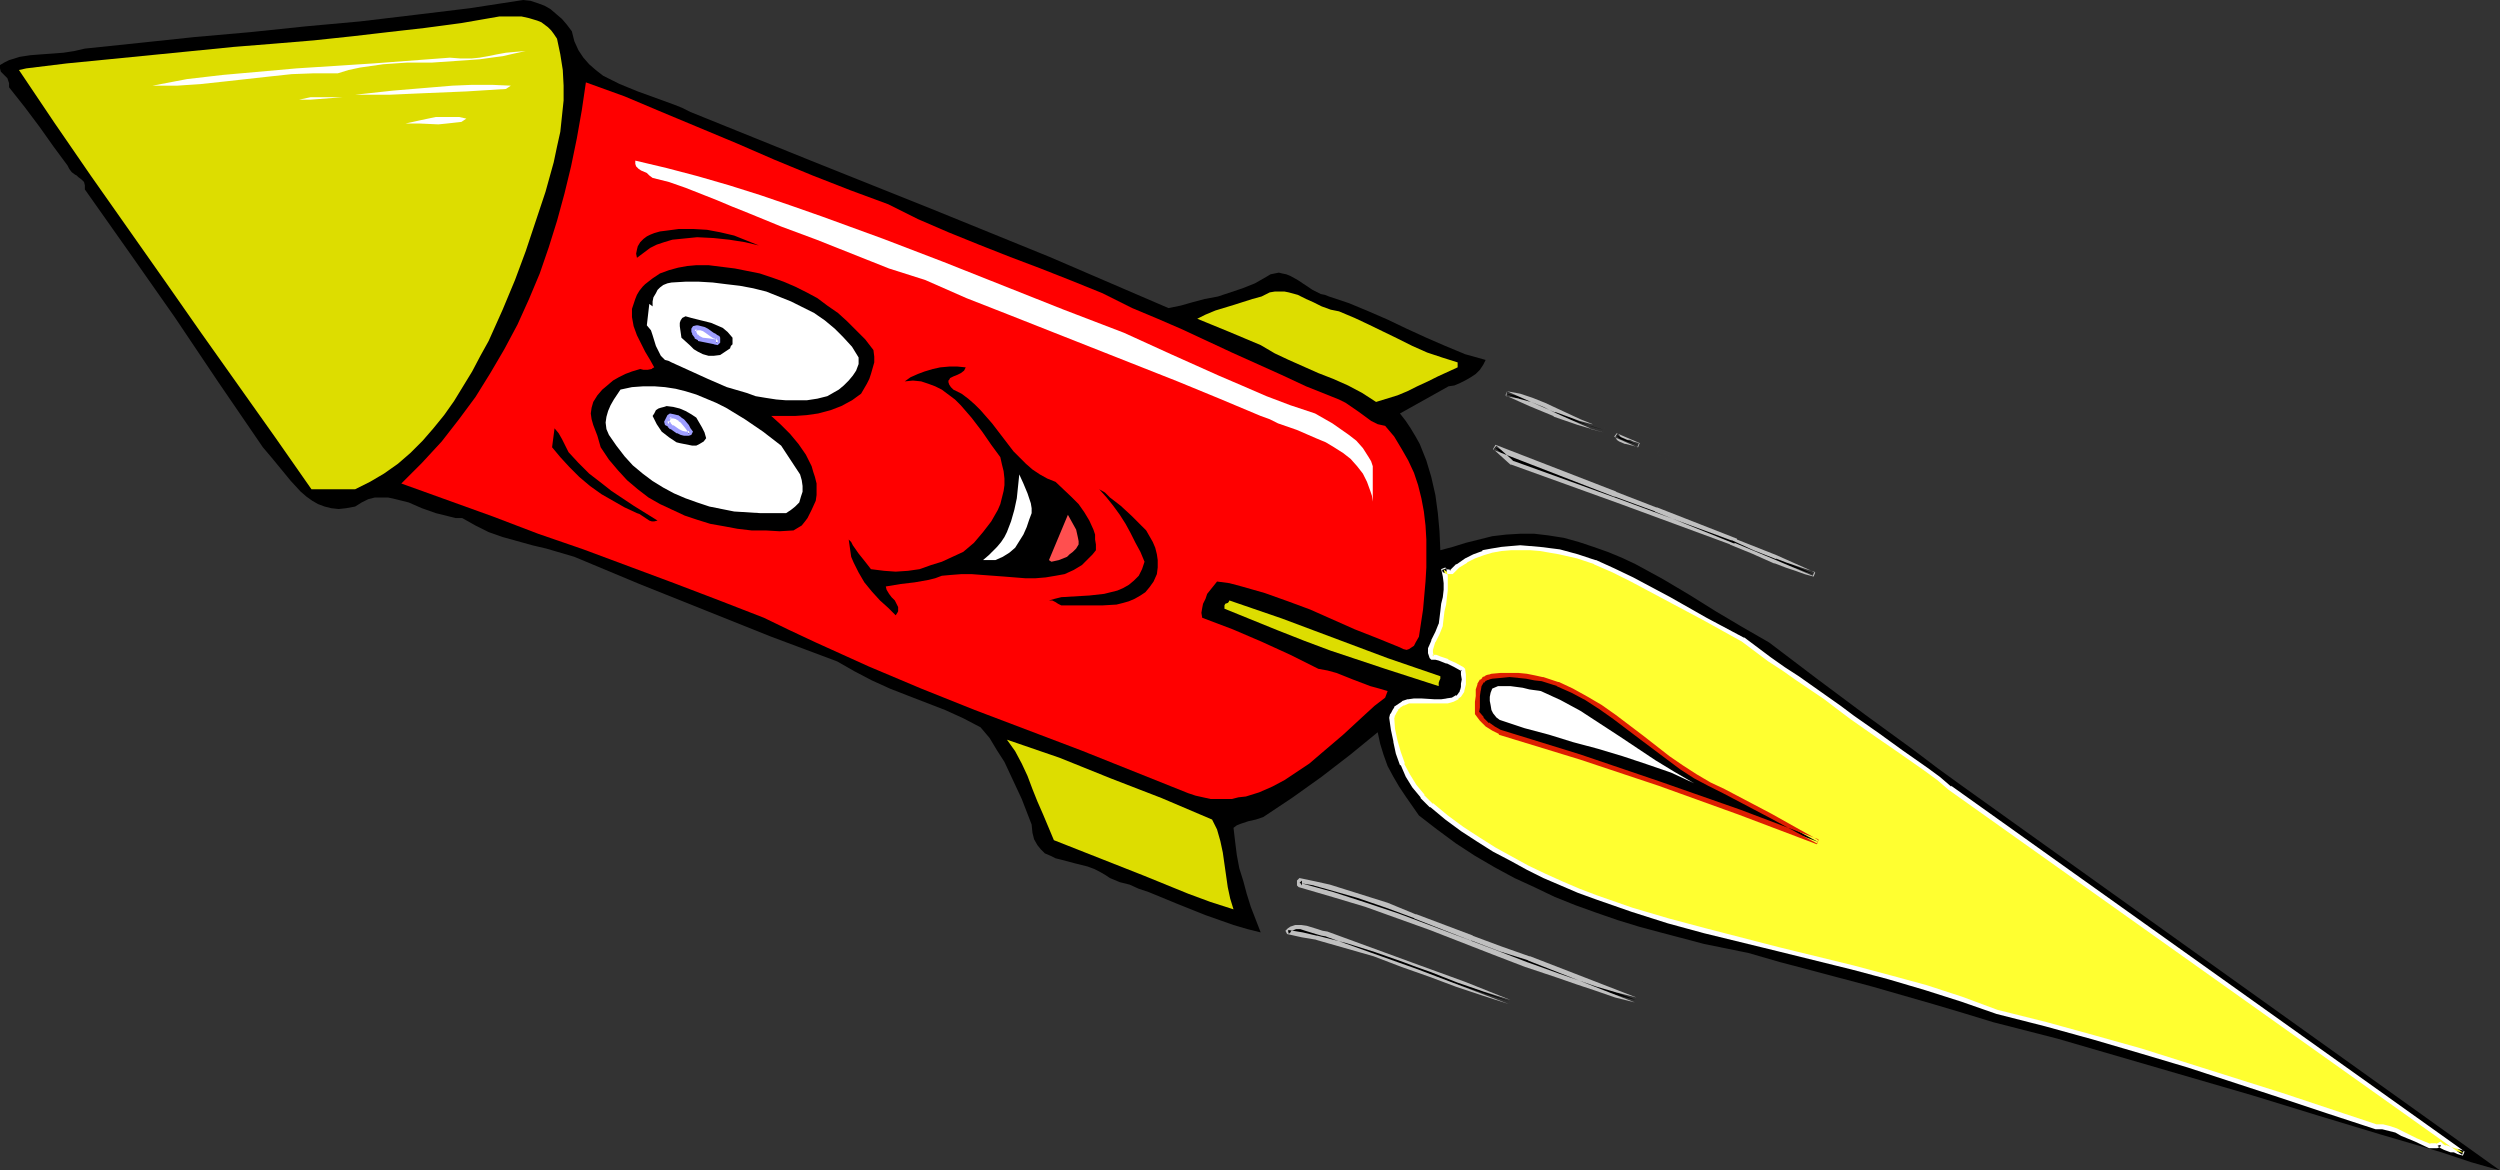 <?xml version="1.0" encoding="UTF-8" standalone="no"?>
<svg
   version="1.0"
   width="129.724mm"
   height="60.734mm"
   id="svg43"
   sodipodi:docname="Rocket 4.wmf"
   xmlns:inkscape="http://www.inkscape.org/namespaces/inkscape"
   xmlns:sodipodi="http://sodipodi.sourceforge.net/DTD/sodipodi-0.dtd"
   xmlns="http://www.w3.org/2000/svg"
   xmlns:svg="http://www.w3.org/2000/svg">
  <rect width="100%" height="100%" fill="#333333" stroke="none"/>
  <sodipodi:namedview
     id="namedview43"
     pagecolor="#ffffff"
     bordercolor="#000000"
     borderopacity="0.25"
     inkscape:showpageshadow="2"
     inkscape:pageopacity="0.0"
     inkscape:pagecheckerboard="0"
     inkscape:deskcolor="#d1d1d1"
     inkscape:document-units="mm" />
  <defs
     id="defs1">
    <pattern
       id="WMFhbasepattern"
       patternUnits="userSpaceOnUse"
       width="6"
       height="6"
       x="0"
       y="0" />
  </defs>
  <path
     style="fill:#000000;fill-opacity:1;fill-rule:evenodd;stroke:none"
     d="m 112.15,6.138 0.485,1.938 0.808,1.777 0.97,1.454 1.131,1.292 1.293,1.131 1.454,1.131 1.616,0.808 1.616,0.808 3.555,1.454 3.555,1.292 3.555,1.292 1.616,0.646 1.616,0.808 23.594,9.531 23.432,9.369 23.432,9.531 11.635,5.008 11.635,5.008 2.424,-0.485 2.262,-0.646 2.424,-0.646 2.586,-0.485 2.424,-0.808 2.424,-0.808 2.424,-0.969 2.262,-1.292 0.808,-0.485 0.808,-0.162 0.808,-0.162 0.646,0.162 0.808,0.162 0.808,0.323 1.454,0.808 1.454,0.969 1.454,0.969 1.616,0.808 0.808,0.162 0.808,0.323 3.878,1.292 3.878,1.615 3.717,1.615 3.717,1.777 3.878,1.777 3.717,1.615 3.878,1.615 4.04,1.131 -0.485,0.969 -0.646,0.969 -0.808,0.808 -0.97,0.646 -1.131,0.646 -0.97,0.485 -1.131,0.485 -1.131,0.162 -9.534,5.331 1.131,1.454 0.97,1.454 0.97,1.615 0.808,1.454 0.646,1.615 0.646,1.615 0.97,3.231 0.808,3.554 0.485,3.554 0.323,3.554 0.162,3.715 2.424,-0.646 2.586,-0.808 5.171,-1.292 2.747,-0.323 2.747,-0.162 h 2.747 l 2.747,0.323 3.07,0.485 2.909,0.808 2.909,0.969 2.747,0.969 2.747,1.131 2.747,1.292 5.333,2.908 5.171,3.069 5.171,3.231 5.171,3.069 5.333,3.069 9.373,7.108 9.534,7.108 9.534,6.946 4.686,3.554 4.686,3.392 105.525,75.438 -5.656,-1.615 -5.818,-1.938 -12.12,-3.554 -12.282,-3.715 -12.605,-3.877 -12.766,-3.715 -12.766,-3.715 -12.766,-3.715 -6.302,-1.615 -6.302,-1.615 -5.818,-1.777 -5.979,-1.777 -11.797,-3.392 -12.12,-3.231 -6.141,-1.615 -6.141,-1.777 -8.726,-1.777 -8.565,-2.262 -4.202,-1.131 -4.202,-1.292 -4.202,-1.454 -4.04,-1.454 -4.04,-1.615 -4.04,-1.938 -3.878,-1.777 -3.878,-2.1 -3.878,-2.262 -3.717,-2.423 -3.717,-2.746 -3.555,-2.746 -2.586,-3.715 -1.293,-1.938 -1.131,-1.938 -1.131,-2.1 -0.808,-2.262 -0.646,-2.1 -0.485,-2.262 -5.333,4.362 -5.656,4.362 -5.656,4.038 -5.818,3.877 -1.454,0.485 -1.454,0.323 -1.454,0.485 -0.808,0.323 -0.646,0.485 0.323,2.746 0.323,2.585 0.485,2.585 0.808,2.585 0.646,2.423 0.808,2.585 1.939,5.008 -2.586,-0.646 -2.747,-0.808 -2.747,-0.969 -2.747,-0.969 -5.656,-2.262 -5.494,-2.262 -1.939,-0.646 -1.778,-0.808 -1.939,-0.485 -1.939,-0.808 -0.97,-0.646 -1.131,-0.646 -0.97,-0.485 -1.293,-0.485 -2.586,-0.646 -2.424,-0.646 -1.293,-0.323 -0.97,-0.485 -1.131,-0.485 -0.808,-0.808 -0.646,-0.808 -0.646,-1.131 -0.323,-1.292 -0.162,-1.615 -1.939,-5.008 -2.262,-4.846 -1.131,-2.423 -1.454,-2.262 -1.454,-2.423 -1.778,-2.1 -3.394,-1.777 -3.555,-1.615 -7.11,-2.746 -3.717,-1.454 -3.555,-1.615 -3.394,-1.777 -3.394,-1.938 -12.928,-4.846 -6.464,-2.585 -6.464,-2.585 -12.928,-5.169 -12.766,-5.331 -2.747,-0.808 -2.747,-0.808 -2.747,-0.646 -2.909,-0.808 -2.909,-0.808 -2.747,-0.969 -2.586,-1.292 -2.586,-1.454 h -1.293 l -1.293,-0.323 -2.586,-0.646 -2.747,-0.969 -2.586,-1.131 -2.586,-0.646 -1.454,-0.323 h -1.293 -1.293 l -1.293,0.323 -1.293,0.646 -1.293,0.808 -1.778,0.323 -1.454,0.162 L 64.963,99.669 63.67,99.345 62.378,98.861 61.246,98.215 60.115,97.407 58.984,96.438 57.045,94.338 53.328,89.815 51.55,87.715 42.824,74.953 34.259,62.192 25.533,49.753 16.645,37.154 v -0.485 -0.323 l -0.162,-0.646 -0.485,-0.485 -0.646,-0.485 -0.323,-0.323 -0.323,-0.162 -0.646,-0.485 -0.485,-0.646 L 13.251,32.469 10.504,28.754 7.757,24.877 4.848,21 1.778,17.123 V 16.315 L 1.616,15.831 1.454,15.346 0.97,14.861 0.162,14.054 0,13.408 V 12.761 L 0.808,12.277 1.778,11.792 3.878,11.146 5.979,10.823 8.08,10.661 10.342,10.5 12.443,10.338 14.544,10.015 16.645,9.531 27.472,8.4 38.138,7.269 49.126,6.3 59.954,5.169 70.619,4.2 81.446,2.908 92.112,1.615 102.616,0 l 1.454,0.162 1.454,0.485 1.293,0.485 1.131,0.646 1.131,0.969 1.131,0.969 0.97,1.131 z"
     id="path1" />
  <path
     style="fill:#dddd00;fill-opacity:1;fill-rule:evenodd;stroke:none"
     d="m 109.241,7.592 0.646,3.069 0.485,3.069 0.162,3.069 v 2.908 l -0.323,3.069 -0.323,3.069 -0.646,2.908 -0.646,3.069 -0.808,2.908 -0.808,2.908 -1.939,5.815 -1.939,5.815 -2.101,5.654 -2.424,5.815 -2.747,6.138 -1.616,2.908 -1.616,3.069 -1.778,2.908 -1.778,2.908 -1.939,2.746 -2.101,2.585 -2.101,2.423 -2.424,2.423 -2.424,2.1 -2.747,1.938 -2.747,1.615 -2.909,1.454 h -8.565 L 53.974,85.776 39.43,65.261 32.32,55.084 17.776,34.407 10.666,24.069 3.717,13.731 5.171,13.408 13.09,12.438 21.331,11.631 37.653,10.015 45.733,9.208 53.813,8.561 61.57,7.915 69.165,7.108 76.114,6.3 83.224,5.492 90.496,4.523 94.213,3.877 97.929,3.231 h 2.747 1.616 l 1.454,0.323 1.616,0.485 0.808,0.323 0.646,0.485 0.646,0.485 0.646,0.646 0.485,0.646 z"
     id="path2" />
  <path
     style="fill:#ffffff;fill-opacity:1;fill-rule:evenodd;stroke:none"
     d="m 103.101,10.015 -2.262,0.485 -2.101,0.485 -4.686,0.646 -4.686,0.323 -4.686,0.323 H 79.83 l -4.686,0.323 -4.525,0.646 -2.262,0.485 -2.101,0.646 H 63.994 61.57 l -4.363,0.162 -4.525,0.485 -8.726,0.969 -4.525,0.485 -4.686,0.323 h -4.848 l 6.787,-1.292 6.949,-0.808 7.272,-0.646 7.272,-0.646 15.029,-0.969 15.029,-1.131 2.101,0.162 h 2.101 l 1.616,-0.162 1.778,-0.323 1.616,-0.323 1.778,-0.323 1.778,-0.162 z"
     id="path3" />
  <path
     style="fill:#ffffff;fill-opacity:1;fill-rule:evenodd;stroke:none"
     d="m 99.222,17.446 -7.757,0.485 -7.757,0.323 -3.717,0.162 -3.555,0.162 h -3.394 -3.394 l 7.434,-0.808 7.757,-0.646 3.878,-0.323 3.878,-0.162 h 3.878 l 3.717,0.162 z"
     id="path4" />
  <path
     style="fill:#ff0000;fill-opacity:1;fill-rule:evenodd;stroke:none"
     d="m 174.205,40.061 2.909,1.454 2.909,1.454 5.979,2.585 5.979,2.423 6.141,2.423 5.979,2.262 6.141,2.423 5.979,2.423 2.909,1.454 2.909,1.454 5.01,2.1 4.848,2.1 9.696,4.523 9.696,4.362 4.848,2.262 4.848,1.938 1.616,0.646 1.293,0.646 2.586,1.777 2.424,1.777 1.293,0.646 1.454,0.323 1.778,2.1 1.454,2.423 1.293,2.262 1.131,2.423 0.808,2.423 0.646,2.585 0.485,2.585 0.323,2.746 0.162,2.746 v 2.746 2.746 l -0.162,2.746 -0.485,5.492 -0.808,5.331 -0.646,1.131 -0.323,0.646 -0.485,0.323 -0.485,0.323 -0.485,0.162 -0.646,-0.162 -0.646,-0.323 -4.363,-1.777 -4.525,-1.777 -4.363,-1.938 -4.363,-1.938 -4.363,-1.615 -4.525,-1.615 -4.525,-1.292 -2.424,-0.646 -2.424,-0.323 -1.293,1.615 -0.646,0.808 -0.323,0.969 -0.485,0.969 -0.162,0.808 -0.162,0.969 0.162,0.969 5.979,2.262 5.656,2.423 5.656,2.585 5.494,2.746 1.778,0.323 1.778,0.485 3.232,1.292 3.394,1.292 1.778,0.485 1.616,0.485 -0.485,1.292 -2.101,1.615 -1.939,1.777 -4.202,3.877 -4.363,3.715 -2.262,1.938 -2.424,1.615 -2.424,1.615 -2.424,1.292 -2.586,1.131 -2.586,0.808 -1.454,0.162 -1.293,0.323 h -1.293 -1.454 -1.454 l -1.454,-0.323 -1.454,-0.323 -1.454,-0.485 -10.504,-4.2 -10.504,-4.2 -20.846,-7.915 -10.504,-4.2 -10.342,-4.362 -10.342,-4.685 -5.171,-2.423 -5.01,-2.423 -8.726,-3.392 -8.888,-3.392 -17.776,-6.623 -8.888,-3.069 -8.888,-3.392 -17.938,-6.461 4.04,-4.038 3.878,-4.2 3.394,-4.362 3.232,-4.362 2.909,-4.685 2.747,-4.685 2.586,-4.846 2.262,-5.008 2.101,-5.008 1.778,-5.169 1.616,-5.169 1.454,-5.331 1.293,-5.331 1.131,-5.492 0.97,-5.492 0.808,-5.492 7.595,2.746 7.272,3.069 14.706,6.138 7.434,3.231 7.434,3.069 7.434,2.908 z"
     id="path5" />
  <path
     style="fill:#ffffff;fill-opacity:1;fill-rule:evenodd;stroke:none"
     d="m 67.226,19.061 -2.101,0.162 -4.202,0.323 h -1.131 -1.131 l 2.262,-0.485 h 2.262 2.101 z"
     id="path6" />
  <path
     style="fill:#ffffff;fill-opacity:1;fill-rule:evenodd;stroke:none"
     d="m 91.465,23.261 -0.485,0.323 -0.485,0.323 -1.454,0.162 L 87.587,24.231 85.971,24.392 82.416,24.231 H 80.962 79.507 l 2.909,-0.646 3.07,-0.646 h 1.454 1.616 1.454 z"
     id="path7" />
  <path
     style="fill:#ffffff;fill-opacity:1;fill-rule:evenodd;stroke:none"
     d="m 220.422,65.261 9.211,4.2 9.373,4.2 4.525,1.938 4.848,2.1 4.686,1.777 4.848,1.615 3.394,1.938 1.616,1.131 1.616,1.131 1.454,1.131 1.293,1.454 1.131,1.777 0.485,0.808 0.323,0.969 v 9.208 -1.131 -1.131 l -0.162,-1.131 -0.323,-0.969 -0.646,-1.777 -0.808,-1.615 -1.131,-1.454 -1.293,-1.454 -1.454,-1.131 -1.778,-1.131 -1.616,-0.969 -1.939,-0.808 -3.717,-1.615 -3.717,-1.292 -1.616,-0.808 -1.778,-0.646 -8.08,-3.392 -8.242,-3.392 -33.128,-13.085 -8.242,-3.231 -8.08,-3.554 -3.555,-1.131 -3.555,-1.131 -14.221,-5.654 -6.949,-2.585 -6.302,-2.585 -3.232,-1.292 -3.07,-1.292 -6.141,-2.423 -3.232,-1.131 -3.232,-0.808 -0.646,-0.485 -0.485,-0.485 -1.131,-0.485 -0.485,-0.323 -0.485,-0.485 -0.162,-0.485 v -0.646 l 6.141,1.454 6.141,1.615 6.141,1.777 6.141,1.938 6.141,2.1 5.979,2.1 11.958,4.362 11.797,4.523 11.797,4.685 11.797,4.685 z"
     id="path8" />
  <path
     style="fill:#000000;fill-opacity:1;fill-rule:evenodd;stroke:none"
     d="m 148.833,48.138 -2.747,-0.646 -3.07,-0.485 -3.07,-0.323 -3.232,-0.162 -1.616,0.162 -1.616,0.162 -1.616,0.162 -1.616,0.485 -1.454,0.485 -1.293,0.646 -1.293,0.969 -1.293,0.969 -0.162,-0.808 0.162,-0.808 0.162,-0.646 0.485,-0.808 0.646,-0.646 0.646,-0.485 0.646,-0.323 0.808,-0.323 1.131,-0.323 1.293,-0.162 2.424,-0.323 h 2.747 l 2.747,0.162 2.586,0.485 2.747,0.646 2.424,0.969 z"
     id="path9" />
  <path
     style="fill:#000000;fill-opacity:1;fill-rule:evenodd;stroke:none"
     d="m 171.296,68.653 0.162,1.292 v 1.131 l -0.323,1.131 -0.323,1.131 -0.323,0.969 -0.485,0.969 -1.131,1.938 -1.778,1.292 -2.101,1.131 -2.101,0.808 -2.424,0.646 -2.262,0.323 -2.262,0.162 h -2.424 -2.262 l 1.778,1.615 1.939,1.938 1.616,1.938 1.454,2.1 1.131,2.262 0.323,1.131 0.323,0.969 0.323,1.292 v 1.131 1.131 l -0.162,1.131 -0.808,1.777 -0.808,1.615 -0.485,0.646 -0.646,0.808 -0.808,0.485 -0.808,0.485 -2.747,0.162 -2.747,-0.162 h -2.747 l -2.747,-0.323 -2.586,-0.485 -2.747,-0.485 -2.586,-0.808 -2.424,-0.808 -2.424,-1.131 -2.424,-1.131 -2.262,-1.292 -2.101,-1.615 -2.101,-1.777 -1.778,-1.938 -1.778,-2.1 -1.616,-2.423 -0.323,-1.131 -0.323,-1.131 -0.808,-2.1 -0.323,-1.131 -0.162,-1.131 0.162,-1.131 0.323,-1.131 0.808,-1.292 0.97,-1.131 0.97,-0.808 1.131,-0.969 1.131,-0.646 1.293,-0.646 1.293,-0.485 1.616,-0.485 0.646,0.162 h 0.808 l 0.808,-0.162 0.162,-0.162 0.323,-0.162 -0.808,-1.454 -0.97,-1.615 -0.808,-1.615 -0.808,-1.615 -0.646,-1.777 -0.323,-1.777 v -0.808 -0.808 l 0.323,-0.969 0.323,-0.969 0.323,-0.808 0.485,-0.808 0.646,-0.808 0.485,-0.485 1.454,-1.131 1.454,-0.969 1.778,-0.646 1.778,-0.485 1.778,-0.323 1.778,-0.162 h 2.424 l 2.586,0.323 2.586,0.323 2.424,0.485 2.424,0.485 2.424,0.808 2.262,0.808 2.262,0.969 2.262,1.131 2.101,1.131 1.939,1.454 2.101,1.454 1.778,1.615 1.778,1.777 1.778,1.777 z"
     id="path10" />
  <path
     style="fill:#ffffff;fill-opacity:1;fill-rule:evenodd;stroke:none"
     d="m 168.387,70.107 v 1.292 l -0.485,1.292 -0.646,0.969 -0.808,0.969 -0.97,0.969 -0.97,0.808 -2.262,1.292 -1.939,0.485 -2.101,0.323 h -2.101 -1.939 l -1.939,-0.162 -2.101,-0.323 -1.939,-0.323 -1.778,-0.646 -3.878,-1.131 -3.717,-1.615 -3.555,-1.615 -1.778,-0.808 -1.778,-0.808 -0.646,-0.323 -0.646,-0.162 -0.323,-0.323 -0.485,-0.485 -0.485,-0.969 -0.485,-0.969 -0.646,-2.1 -0.323,-0.969 -0.808,-0.969 0.485,-4.2 0.646,0.485 v -0.969 l 0.162,-0.808 0.485,-0.808 0.323,-0.646 0.485,-0.485 0.646,-0.485 0.808,-0.323 0.808,-0.162 2.747,-0.162 h 2.586 l 2.747,0.162 2.586,0.323 2.747,0.323 2.586,0.485 2.586,0.646 2.424,0.969 2.424,0.969 2.262,1.131 2.262,1.131 2.101,1.454 1.939,1.615 1.616,1.615 1.778,1.938 z"
     id="path11" />
  <path
     style="fill:#dddd00;fill-opacity:1;fill-rule:evenodd;stroke:none"
     d="m 262.6,61.061 3.07,1.292 2.747,1.292 5.656,2.746 2.909,1.454 2.909,1.292 2.909,0.969 3.07,0.969 v 0.969 l -3.878,1.777 -1.939,0.969 -2.101,0.969 -1.939,0.969 -1.939,0.808 -2.101,0.646 -2.101,0.646 -2.747,-1.777 -2.747,-1.454 -2.909,-1.292 -2.909,-1.131 -5.818,-2.585 -2.747,-1.292 -2.747,-1.615 -6.141,-2.585 -6.302,-2.585 1.616,-0.808 1.939,-0.808 3.717,-1.131 3.555,-1.131 1.778,-0.485 1.616,-0.808 0.97,-0.162 h 0.97 0.97 l 0.808,0.162 1.778,0.485 1.616,0.808 1.454,0.646 1.616,0.808 1.778,0.646 z"
     id="path12" />
  <path
     style="fill:#000000;fill-opacity:1;fill-rule:evenodd;stroke:none"
     d="m 143.662,66.23 v 0.808 0.485 l -0.323,0.323 -0.162,0.485 -0.97,0.646 -0.97,0.646 -1.293,0.162 h -0.97 l -1.131,-0.323 -0.97,-0.485 -0.808,-0.485 -0.808,-0.808 -1.616,-1.454 -0.162,-1.131 -0.162,-1.131 v -0.646 l 0.162,-0.485 0.323,-0.485 0.646,-0.323 1.131,0.323 1.293,0.323 2.586,0.646 1.131,0.485 1.131,0.485 0.97,0.808 z"
     id="path13" />
  <path
     style="fill:#ffffff;fill-opacity:1;fill-rule:evenodd;stroke:none"
     d="m 140.915,66.23 v 0.969 0 l -0.808,-0.162 -0.808,-0.162 -1.454,-0.162 -0.808,-0.323 -0.485,-0.323 -0.323,-0.646 -0.162,-0.485 v -0.485 l 0.646,-0.162 h 0.808 l 0.485,0.162 0.646,0.323 0.97,0.808 0.646,0.485 z"
     id="path14" />
  <path
     style="fill:#9e9eff;fill-opacity:1;fill-rule:evenodd;stroke:none"
     d="m 140.592,66.715 -0.162,-0.485 v 0.969 l 0.485,-0.323 -0.646,-0.323 v 0 l -0.97,-0.162 -1.454,-0.162 v 0 l -0.646,-0.323 0.162,0.162 -0.485,-0.485 v 0.162 l -0.323,-0.646 v 0.162 -0.323 -0.485 l -0.323,0.485 0.646,-0.162 h -0.162 0.646 v 0 l 0.485,0.162 v 0 l 0.485,0.323 v 0 l 1.131,0.808 0.485,0.323 h 0.162 l 0.485,0.323 0.485,-0.808 -0.646,-0.323 h 0.162 l -0.646,-0.323 -1.131,-0.808 v 0 l -0.646,-0.323 v 0 l -0.646,-0.162 v 0 l -0.646,-0.162 h -0.323 l -0.646,0.162 -0.323,0.485 v 0.646 l 0.162,0.323 v 0.162 l 0.485,0.646 v 0.162 l 0.646,0.323 v 0.162 l 0.808,0.162 v 0 l 1.616,0.323 0.808,0.162 h -0.162 l 0.808,0.162 0.485,-0.485 v -0.969 l -0.162,-0.323 z"
     id="path15" />
  <path
     style="fill:#000000;fill-opacity:1;fill-rule:evenodd;stroke:none"
     d="m 189.395,72.046 -0.162,0.323 -0.162,0.323 -0.646,0.485 -0.646,0.323 -0.808,0.323 -0.646,0.323 -0.162,0.323 -0.162,0.162 v 0.323 l 0.162,0.485 0.323,0.485 0.485,0.485 1.616,0.808 1.293,0.969 1.293,1.131 1.131,1.131 2.262,2.585 2.101,2.746 2.101,2.746 1.293,1.292 1.131,1.131 1.293,1.131 1.454,0.969 1.454,0.808 1.616,0.646 3.07,2.908 1.454,1.454 1.131,1.615 0.97,1.615 0.808,1.777 0.323,0.969 v 0.969 l 0.162,0.969 v 1.131 l -0.646,0.808 -0.808,0.808 -1.293,1.292 -1.616,0.969 -1.778,0.808 -1.778,0.323 -1.939,0.323 -1.939,0.162 h -2.101 l -4.04,-0.323 -4.363,-0.323 -2.101,-0.162 h -1.939 l -2.101,0.162 -1.778,0.162 -1.293,0.485 -1.293,0.323 -2.747,0.485 -2.747,0.323 -2.909,0.485 0.162,0.646 0.485,0.808 0.485,0.646 0.646,0.646 0.323,0.646 0.323,0.646 v 0.808 l -0.162,0.323 -0.323,0.485 -1.454,-1.454 -1.616,-1.454 -1.616,-1.777 -1.454,-1.777 -1.131,-1.938 -0.97,-1.938 -0.485,-1.131 -0.162,-1.131 -0.162,-1.131 -0.162,-1.131 0.485,0.485 0.323,0.646 1.131,1.615 1.293,1.615 1.131,1.454 1.293,0.162 1.293,0.162 2.262,0.162 2.424,-0.162 2.262,-0.323 2.262,-0.808 2.101,-0.646 4.202,-1.938 2.101,-1.777 1.778,-2.1 1.616,-2.1 0.646,-1.131 0.646,-1.131 0.485,-1.131 0.323,-1.292 0.323,-1.292 0.162,-1.131 v -1.292 l -0.162,-1.454 -0.323,-1.292 -0.323,-1.454 -1.778,-2.423 -1.778,-2.585 -2.101,-2.746 -2.101,-2.423 -1.131,-1.131 -1.293,-0.969 -1.293,-0.969 -1.293,-0.646 -1.293,-0.485 -1.454,-0.485 -1.616,-0.162 -1.616,0.162 1.131,-0.808 1.454,-0.646 1.293,-0.485 1.616,-0.485 1.454,-0.323 1.778,-0.162 h 1.616 z"
     id="path16" />
  <path
     style="fill:#ffffff;fill-opacity:1;fill-rule:evenodd;stroke:none"
     d="m 156.913,93.046 0.323,1.131 0.162,1.131 v 1.131 l -0.323,0.969 -0.323,1.131 -0.808,0.808 -0.808,0.646 -0.97,0.646 h -2.586 -2.424 l -2.586,-0.162 -2.586,-0.162 -2.424,-0.485 -2.424,-0.485 -2.424,-0.808 -2.262,-0.808 -2.262,-0.969 -2.101,-1.131 -2.101,-1.292 -1.939,-1.454 -1.939,-1.615 -1.616,-1.777 -1.616,-2.1 -1.454,-2.1 -0.485,-1.131 -0.162,-1.292 0.162,-1.131 0.323,-1.131 0.485,-1.131 0.646,-1.131 1.293,-1.938 2.262,-0.485 2.262,-0.162 h 2.101 l 2.101,0.162 2.101,0.323 1.939,0.485 2.101,0.646 1.939,0.808 1.939,0.808 1.939,0.969 3.717,2.262 3.555,2.423 3.555,2.746 z"
     id="path17" />
  <path
     style="fill:#000000;fill-opacity:1;fill-rule:evenodd;stroke:none"
     d="m 314.635,84.322 -5.01,-1.454 -4.848,-1.615 -4.686,-1.938 -4.686,-2.1 2.586,0.485 2.424,0.808 2.424,0.969 2.262,0.969 4.686,2.262 2.424,0.969 z"
     id="path18" />
  <path
     style="fill:#bfbfbf;fill-opacity:1;fill-rule:evenodd;stroke:none"
     d="m 314.473,84.807 0.162,-0.969 -4.848,-1.292 -4.848,-1.777 0.162,0.162 -4.848,-2.1 -4.686,-2.1 -0.162,0.969 2.586,0.485 h -0.162 l 2.424,0.646 v 0 l 2.424,0.969 2.262,1.131 4.686,2.1 2.262,0.969 0.162,0.162 2.424,0.646 0.162,-0.969 -2.424,-0.646 h 0.162 l -2.424,-0.969 -4.525,-2.1 -2.424,-1.131 -2.424,-0.969 v 0 l -2.424,-0.808 v 0 l -2.586,-0.485 -0.323,0.808 4.686,2.1 4.686,1.938 0.162,0.162 4.686,1.615 5.01,1.454 0.162,-0.969 z"
     id="path19" />
  <path
     style="fill:#000000;fill-opacity:1;fill-rule:evenodd;stroke:none"
     d="m 136.552,81.899 1.131,1.938 0.485,0.969 0.323,1.131 -0.485,0.646 -0.808,0.485 -0.646,0.323 h -0.808 l -1.616,-0.323 -0.808,-0.162 -0.646,-0.162 -1.454,-0.969 -1.454,-1.131 -0.97,-1.454 -0.808,-1.615 0.323,-0.485 0.323,-0.646 0.485,-0.323 0.485,-0.162 0.646,-0.162 0.485,-0.162 1.293,0.162 1.293,0.323 1.131,0.485 1.131,0.646 z"
     id="path20" />
  <path
     style="fill:#ffffff;fill-opacity:1;fill-rule:evenodd;stroke:none"
     d="m 135.421,84.969 h -0.485 -0.646 l -0.646,-0.162 -0.646,-0.323 -1.293,-0.646 -0.485,-0.485 -0.485,-0.485 0.646,-1.292 h 0.808 l 0.646,0.323 0.485,0.323 0.485,0.323 0.808,1.131 0.485,0.646 z"
     id="path21" />
  <path
     style="fill:#9e9eff;fill-opacity:1;fill-rule:evenodd;stroke:none"
     d="m 135.097,85.13 0.162,-0.646 -0.485,0.162 h 0.162 -0.646 0.162 l -0.646,-0.162 v 0 l -0.646,-0.323 v 0 l -1.131,-0.808 v 0.162 l -0.485,-0.485 v -0.162 l -0.646,-0.323 0.162,0.646 0.646,-1.454 -0.485,0.323 h 0.808 v 0 l 0.646,0.162 h -0.162 l 0.646,0.323 h -0.162 l 0.485,0.323 v 0 l 0.808,0.969 0.485,0.646 0.323,0.646 0.808,-0.485 -0.485,-0.646 -0.323,-0.646 -0.808,-0.969 -0.162,-0.162 -0.485,-0.323 -0.162,-0.162 -0.485,-0.323 h -0.162 l -0.646,-0.162 v 0 l -0.808,-0.162 -0.485,0.323 -0.646,1.292 0.162,0.646 0.646,0.323 h -0.162 l 0.485,0.485 h 0.162 l 1.131,0.808 h 0.162 l 0.646,0.323 v 0 l 0.646,0.162 h 0.162 0.646 0.162 l 0.485,-0.162 0.323,-0.646 z"
     id="path22" />
  <path
     style="fill:#000000;fill-opacity:1;fill-rule:evenodd;stroke:none"
     d="m 111.504,88.684 1.939,2.1 2.101,2.1 2.101,1.615 2.262,1.777 4.363,2.908 4.686,2.908 -0.646,0.162 h -0.485 l -0.485,-0.162 -0.485,-0.323 -0.97,-0.646 -0.485,-0.323 -0.485,-0.162 -2.424,-1.131 -2.262,-1.292 -2.262,-1.292 -2.262,-1.615 -2.101,-1.777 -1.939,-1.938 -1.778,-1.938 -1.616,-1.938 0.485,-3.715 0.808,0.969 0.646,1.131 0.646,1.292 z"
     id="path23" />
  <path
     style="fill:#000000;fill-opacity:1;fill-rule:evenodd;stroke:none"
     d="m 321.422,87.392 -1.293,-0.485 -0.646,-0.162 -0.485,-0.162 -1.293,-0.485 -0.323,-0.323 -0.485,-0.485 z"
     id="path24" />
  <path
     style="fill:#bfbfbf;fill-opacity:1;fill-rule:evenodd;stroke:none"
     d="m 321.099,87.715 0.323,-0.808 -1.131,-0.323 -0.646,-0.323 v 0 h -0.646 0.162 l -1.131,-0.485 v 0 l -0.485,-0.323 h 0.162 l -0.485,-0.485 -0.485,0.808 4.363,1.938 0.485,-0.808 -4.525,-1.938 -0.485,0.646 0.485,0.485 v 0.162 l 0.485,0.323 v 0 l 1.131,0.485 h 0.162 l 0.646,0.162 v 0 l 0.646,0.162 1.131,0.323 0.323,-0.808 z"
     id="path25" />
  <path
     style="fill:#000000;fill-opacity:1;fill-rule:evenodd;stroke:none"
     d="m 355.681,112.592 -1.616,-0.485 -1.778,-0.646 -2.101,-0.646 -2.101,-0.808 -4.363,-1.777 -4.202,-1.777 -21.493,-7.915 -21.493,-7.754 -3.394,-3.069 15.675,6.138 7.918,3.069 8.08,3.069 15.514,6.138 7.757,3.069 z"
     id="path26" />
  <path
     style="fill:#bfbfbf;fill-opacity:1;fill-rule:evenodd;stroke:none"
     d="m 355.52,112.915 0.323,-0.808 -1.616,-0.485 -1.939,-0.646 -1.939,-0.646 -2.101,-0.808 0.162,0.162 -4.525,-1.777 -4.202,-1.938 h -0.162 l -21.493,-7.915 -21.493,-7.754 0.323,0.162 -3.394,-3.069 -0.646,0.808 23.755,9.208 h 0.162 l 7.918,2.908 h -0.162 l 15.675,6.3 v -0.162 l 7.757,3.231 7.595,3.231 0.485,-0.646 -7.595,-3.392 -7.757,-3.069 v -0.162 l -15.675,-6.138 h -0.162 l -7.918,-3.069 h 0.162 l -23.755,-9.208 -0.485,0.808 3.394,3.069 h 0.162 l 21.493,7.754 21.493,7.915 h -0.162 l 4.363,1.777 4.363,1.938 h 0.162 l 2.101,0.808 1.939,0.646 1.778,0.646 1.778,0.485 0.323,-0.808 z"
     id="path27" />
  <path
     style="fill:#000000;fill-opacity:1;fill-rule:evenodd;stroke:none"
     d="m 325.139,88.684 1.939,0.969 z"
     id="path28" />
  <path
     style="fill:#bfbfbf;fill-opacity:1;fill-rule:evenodd;stroke:none"
     d="m 325.3,88.361 -0.323,0.646 1.939,1.131 0.323,-0.808 -1.939,-0.969 -0.323,0.646 1.939,1.131 0.323,-0.808 -1.939,-0.969 -0.323,0.646 z"
     id="path29" />
  <path
     style="fill:#ffffff;fill-opacity:1;fill-rule:evenodd;stroke:none"
     d="m 202.323,100.638 -0.485,1.292 -0.485,1.454 -0.646,1.454 -0.808,1.292 -0.808,1.292 -1.131,0.969 -1.293,0.808 -1.454,0.646 h -2.424 l 1.131,-0.969 0.808,-0.808 0.808,-0.808 0.808,-0.969 0.646,-0.969 0.485,-0.969 0.808,-2.1 0.646,-2.262 0.485,-2.262 0.485,-4.685 0.808,1.777 0.808,1.938 0.646,1.938 0.162,0.969 z"
     id="path30" />
  <path
     style="fill:#000000;fill-opacity:1;fill-rule:evenodd;stroke:none"
     d="m 226.886,112.592 -0.646,1.454 -0.808,1.131 -0.808,0.969 -0.97,0.646 -1.131,0.646 -1.131,0.485 -1.131,0.323 -1.293,0.323 -2.747,0.162 h -2.747 -2.747 -2.586 l -0.646,-0.323 -0.485,-0.323 -0.646,-0.323 h -0.646 l 1.131,-0.323 1.293,-0.323 2.747,-0.162 2.747,-0.162 2.909,-0.323 1.293,-0.323 1.293,-0.323 1.131,-0.485 1.131,-0.646 0.97,-0.808 0.97,-0.969 0.646,-1.292 0.485,-1.454 -0.808,-1.938 -0.97,-1.777 -0.97,-1.938 -0.97,-1.777 -1.131,-1.777 -1.293,-1.777 -1.293,-1.615 -1.454,-1.615 1.131,0.646 0.97,0.969 2.101,1.615 2.101,1.938 1.939,1.938 0.97,0.969 0.646,1.131 0.646,1.131 0.485,1.131 0.323,1.292 0.162,1.131 v 1.454 z"
     id="path31" />
  <path
     style="fill:#ff4f4f;fill-opacity:1;fill-rule:evenodd;stroke:none"
     d="m 211.534,106.776 -0.485,0.808 -0.646,0.646 -0.646,0.485 -0.485,0.485 -1.616,0.646 -1.454,0.323 -0.485,-0.323 3.717,-8.885 0.808,1.454 0.808,1.454 0.323,1.454 0.162,0.808 z"
     id="path32" />
  <path
     style="fill:#ffff30;fill-opacity:1;fill-rule:evenodd;stroke:none"
     d="m 341.784,125.515 5.333,3.715 2.586,1.938 2.747,1.938 5.494,3.715 2.747,1.938 2.747,2.1 4.686,3.392 4.848,3.231 4.848,3.392 2.262,1.777 2.262,1.938 100.838,71.561 -1.131,-0.323 -0.646,-0.162 -0.646,-0.162 -1.293,-0.485 -0.485,-0.323 -0.646,-0.323 -0.162,0.162 -0.162,0.162 h -0.323 -0.646 -0.485 l -2.747,-1.131 -2.586,-1.292 -1.293,-0.485 -1.454,-0.485 -1.131,-0.323 h -1.293 l -9.373,-3.069 -9.211,-3.069 -18.422,-5.977 -9.211,-2.746 -9.211,-2.746 -9.373,-2.423 -9.696,-2.423 -6.787,-2.585 -7.11,-2.262 -7.11,-2.1 -7.272,-1.938 -14.544,-3.392 -14.382,-3.715 -7.11,-1.938 -7.11,-2.262 -6.949,-2.423 -3.555,-1.292 -3.394,-1.454 -3.232,-1.454 -3.394,-1.615 -3.232,-1.615 -3.232,-1.938 -3.232,-1.938 -3.07,-2.1 -3.07,-2.262 -3.07,-2.262 -1.778,-1.777 -1.454,-2.1 -1.293,-2.1 -1.131,-2.1 -0.808,-2.262 -0.646,-2.262 -0.323,-2.262 -0.323,-2.262 0.162,-0.808 0.323,-0.646 0.323,-0.485 0.485,-0.323 0.808,-0.646 1.131,-0.323 1.293,-0.162 h 1.293 l 2.586,0.162 h 1.293 l 1.131,-0.162 1.131,-0.162 0.97,-0.646 0.323,-0.162 0.323,-0.485 0.162,-0.485 0.323,-0.646 v -0.808 -0.808 -0.969 l -0.162,-1.131 -1.454,-0.646 -1.454,-0.808 -1.616,-0.646 -0.808,-0.162 h -0.808 l -0.162,-0.808 v -0.808 l 0.485,-1.615 0.808,-1.454 0.646,-1.615 0.323,-2.746 0.323,-1.292 0.323,-1.454 v -1.292 l 0.162,-1.454 -0.162,-1.454 -0.323,-1.292 0.323,0.323 0.323,0.162 0.808,0.162 1.293,-1.292 1.616,-0.969 1.616,-0.808 1.778,-0.808 1.616,-0.485 1.939,-0.323 1.778,-0.162 h 1.939 1.939 l 1.939,0.162 3.717,0.646 3.717,0.969 3.394,0.969 3.555,1.777 3.717,1.777 7.11,3.715 7.272,4.038 z"
     id="path33" />
  <path
     style="fill:#ffffff;fill-opacity:1;fill-rule:evenodd;stroke:none"
     d="m 341.622,125.838 v 0 l 5.171,3.877 2.747,1.777 2.747,1.938 5.494,3.715 2.747,2.1 2.586,1.938 4.848,3.392 4.686,3.231 4.848,3.392 2.424,1.777 v 0 l 2.262,1.938 v 0 l 100.677,71.561 0.323,-0.808 -1.131,-0.323 -0.646,-0.162 -0.485,-0.162 -1.293,-0.485 v 0.162 l -0.485,-0.323 v 0 l -0.485,-0.485 -0.646,0.323 -0.162,0.162 v -0.162 l -0.162,0.162 0.323,-0.162 h -0.323 v 0 h -0.646 v 0 h -0.485 l 0.162,0.162 -2.747,-1.131 -2.586,-1.292 -1.293,-0.646 v 0 l -1.454,-0.485 v 0 l -1.293,-0.323 v 0 h -1.293 v 0 l -9.211,-3.069 -9.211,-3.069 -18.422,-5.815 -9.211,-2.908 -9.211,-2.585 -9.373,-2.585 -9.696,-2.423 -6.949,-2.585 -6.949,-2.262 -7.11,-1.938 -7.272,-1.938 -14.544,-3.554 -14.382,-3.715 -7.272,-1.938 -7.11,-2.1 -6.949,-2.423 -3.394,-1.292 v 0 l -3.394,-1.454 -3.232,-1.454 -3.394,-1.615 -3.232,-1.777 -3.232,-1.777 v 0 l -3.07,-1.938 -3.232,-2.1 -3.07,-2.262 -2.909,-2.423 v 0.162 l -1.778,-1.777 h 0.162 l -1.616,-1.938 -1.293,-2.1 v 0 l -1.131,-2.1 h 0.162 l -0.808,-2.262 -0.646,-2.262 v 0 l -0.485,-2.262 -0.162,-2.262 v 0.323 l 0.162,-0.808 v 0.162 l 0.323,-0.646 v 0 l 0.323,-0.485 h -0.162 l 0.485,-0.323 h -0.162 l 0.97,-0.646 -0.162,0.162 1.131,-0.485 v 0 h 1.131 v 0 h 1.293 2.586 1.293 1.131 0.162 l 1.131,-0.323 v 0 l 0.97,-0.485 v -0.162 l 0.485,-0.323 v 0 l 0.323,-0.485 v 0 l 0.323,-0.485 v -0.162 l 0.162,-0.646 v 0 l 0.162,-0.646 v -0.808 -0.162 -0.969 0 l -0.162,-1.131 -0.323,-0.323 -1.454,-0.808 -1.454,-0.646 -0.162,-0.162 -1.454,-0.485 -0.808,-0.323 v 0 h -0.808 l 0.323,0.323 -0.162,-0.808 v 0.162 -0.808 0.162 l 0.485,-1.615 v 0.162 l 0.808,-1.615 0.646,-1.615 v -0.162 l 0.323,-2.746 0.323,-1.292 0.162,-1.454 0.162,-1.292 v 0 -1.454 0 -1.454 0 l -0.323,-1.454 -0.808,0.323 0.162,0.485 h 0.162 l 0.485,0.323 v 0 h 0.808 0.485 l 1.293,-1.292 v 0 l 1.616,-0.969 h -0.162 l 1.616,-0.808 1.778,-0.646 v 0 l 1.616,-0.485 v 0 l 1.778,-0.323 1.939,-0.162 h -0.162 1.939 1.939 v 0 l 1.939,0.162 3.717,0.646 v 0 l 3.555,0.808 3.394,1.131 h -0.162 l 3.717,1.615 3.555,1.777 7.272,3.877 7.272,3.877 7.272,4.038 0.323,-0.808 -7.272,-3.877 -7.11,-4.038 -7.272,-3.877 -3.717,-1.777 -3.555,-1.615 h -0.162 l -3.394,-1.131 -3.555,-0.969 v 0 l -3.878,-0.485 -1.778,-0.162 h -0.162 l -1.939,-0.162 -1.939,0.162 v 0 l -1.778,0.162 -1.939,0.323 v 0 l -1.778,0.323 v 0.162 l -1.778,0.646 -1.616,0.808 v 0 l -1.616,1.131 h -0.162 l -1.293,1.292 0.323,-0.162 -0.808,-0.162 0.162,0.162 -0.323,-0.162 h 0.162 l -0.323,-0.323 -0.808,0.323 0.323,1.454 v 0 l 0.162,1.292 v 0 1.454 -0.162 l -0.162,1.454 -0.323,1.292 -0.162,1.454 -0.323,2.585 v -0.162 l -0.646,1.615 -0.808,1.615 v 0.162 l -0.646,1.454 v 0.162 0.808 0 l 0.323,0.969 0.323,0.323 h 0.808 v 0 l 0.646,0.162 1.616,0.646 -0.162,-0.162 1.616,0.808 1.454,0.808 -0.162,-0.323 v 1.131 -0.162 l 0.162,0.969 v 0 l -0.162,0.808 v 0.646 0 l -0.162,0.646 v -0.162 l -0.162,0.646 v -0.162 l -0.323,0.485 v 0 l -0.323,0.323 v -0.162 l -0.808,0.485 v 0 l -1.131,0.162 h 0.162 l -1.131,0.162 h -1.293 l -2.586,-0.162 h -1.293 -0.162 l -1.131,0.162 h -0.162 l -0.97,0.323 -0.162,0.162 -0.97,0.646 v 0 l -0.485,0.323 v 0.162 l -0.323,0.485 v 0 l -0.323,0.646 -0.162,0.162 -0.162,0.646 v 0.162 l 0.323,2.262 0.485,2.262 v 0.162 l 0.485,2.262 0.808,2.262 h 0.162 l 0.97,2.262 v 0 l 1.293,2.1 1.616,1.938 v 0.162 l 1.778,1.777 h 0.162 l 2.909,2.423 3.07,2.262 3.232,2.1 3.07,1.938 v 0 l 3.394,1.777 3.232,1.777 3.232,1.615 3.394,1.454 3.394,1.454 v 0 l 3.555,1.292 6.949,2.423 7.11,2.262 7.11,1.938 14.544,3.554 14.382,3.554 7.272,1.938 7.11,2.1 7.11,2.262 6.949,2.423 9.534,2.423 9.373,2.585 9.373,2.746 9.211,2.746 18.261,5.977 9.211,3.069 9.373,3.069 h 0.162 1.293 -0.162 l 1.293,0.323 v 0 l 1.293,0.323 v 0 l 1.131,0.646 2.747,1.131 2.747,1.292 h 0.162 0.485 v 0 h 0.485 0.162 0.323 l 0.323,-0.162 0.162,-0.162 h 0.162 v -0.323 l -0.646,0.162 0.646,0.485 v 0 l 0.646,0.323 v 0 l 1.293,0.485 h 0.646 l 0.646,0.323 1.131,0.323 0.323,-0.808 -100.677,-71.723 v 0.162 l -2.262,-1.938 v 0 l -2.424,-1.777 -4.848,-3.392 -4.686,-3.392 -4.848,-3.392 -2.586,-1.938 -2.747,-1.938 -5.494,-3.877 -2.747,-1.777 -2.747,-1.938 -5.171,-3.877 h -0.162 z"
     id="path34" />
  <path
     style="fill:#dddd00;fill-opacity:1;fill-rule:evenodd;stroke:none"
     d="m 282.476,132.622 v 0.485 l -0.162,0.323 -0.162,0.485 v 0.323 0.323 l -10.504,-3.392 -10.666,-3.554 -5.171,-1.938 -5.333,-2.1 -5.171,-2.1 -5.171,-2.1 v -0.323 -0.323 l 0.162,-0.323 0.485,-0.162 0.162,-0.162 0.162,-0.323 5.171,1.777 5.171,1.777 20.685,7.754 5.171,1.777 z"
     id="path35" />
  <path
     style="fill:#000000;fill-opacity:1;fill-rule:evenodd;stroke:none"
     d="m 338.067,155.076 9.211,5.008 9.211,5.008 -15.352,-5.815 -15.675,-5.492 -15.675,-5.331 -15.675,-4.846 -1.293,-0.646 -1.131,-0.808 -1.131,-1.131 -0.808,-1.292 v -0.969 -1.131 -1.131 l 0.162,-1.131 0.162,-0.969 0.646,-0.808 0.323,-0.323 0.323,-0.323 0.646,-0.162 0.646,-0.162 1.778,-0.162 h 1.616 1.778 l 1.454,0.162 1.616,0.323 1.616,0.323 2.909,0.969 2.909,1.292 2.909,1.454 2.747,1.777 2.586,1.777 5.333,4.038 5.171,4.038 2.747,1.938 2.586,1.777 2.747,1.454 z"
     id="path36" />
  <path
     style="fill:#dd1e00;fill-opacity:1;fill-rule:evenodd;stroke:none"
     d="m 337.905,155.56 9.211,4.846 9.211,5.008 0.323,-0.808 -15.352,-5.815 -15.675,-5.492 -15.675,-5.331 -15.675,-4.846 v 0 l -1.131,-0.646 v 0 l -1.131,-0.808 v 0.162 l -1.131,-1.131 h 0.162 l -0.97,-1.131 v 0.162 l 0.162,-0.969 v -1.131 -1.131 l 0.162,-1.131 v 0.162 l 0.162,-0.969 v 0 l 0.485,-0.808 v 0.162 l 0.323,-0.323 h -0.162 l 0.485,-0.162 h -0.162 l 0.646,-0.162 h -0.162 l 0.646,-0.162 1.778,-0.162 v 0 l 1.616,-0.162 1.778,0.162 h -0.162 l 1.616,0.162 1.616,0.323 1.454,0.162 v 0 l 3.07,0.969 h -0.162 l 2.909,1.292 2.747,1.454 v 0 l 2.747,1.777 2.747,1.938 5.333,4.038 5.171,3.877 2.586,1.938 2.747,1.777 v 0 l 2.747,1.454 2.909,1.454 0.323,-0.808 -2.747,-1.292 -2.747,-1.615 v 0 l -2.747,-1.777 -2.586,-1.777 -5.171,-4.038 -5.333,-4.038 -2.747,-1.938 -2.747,-1.615 v 0 l -2.909,-1.615 -2.747,-1.292 h -0.162 l -2.909,-0.969 h -0.162 l -1.454,-0.323 -1.616,-0.323 -1.616,-0.162 v 0 h -1.778 -1.616 -0.162 l -1.778,0.162 -0.485,0.162 h -0.162 l -0.485,0.162 -0.162,0.162 -0.485,0.162 v 0.162 l -0.323,0.323 h -0.162 l -0.485,0.808 v 0.162 l -0.323,0.969 v 0.162 1.131 l -0.162,1.131 v 1.131 0.969 0.323 l 0.97,1.292 v 0 l 1.131,1.131 v 0 l 1.293,0.808 v 0 l 1.293,0.646 v 0.162 l 15.837,4.846 15.514,5.169 15.675,5.654 15.352,5.815 0.323,-0.808 -9.211,-5.169 -9.211,-4.846 z"
     id="path37" />
  <path
     style="fill:#ffffff;fill-opacity:1;fill-rule:evenodd;stroke:none"
     d="m 332.249,153.622 -4.525,-2.1 -4.686,-1.615 -4.848,-1.615 -4.848,-1.454 -4.848,-1.292 -4.686,-1.454 -4.848,-1.292 -4.848,-1.615 -0.646,-0.485 -0.646,-0.808 -0.323,-0.646 -0.162,-0.969 -0.162,-0.808 v -0.808 l 0.162,-0.808 0.323,-0.808 1.131,-0.485 h 1.293 1.131 l 2.424,0.323 1.293,0.323 1.131,0.162 1.131,0.162 3.878,1.777 3.878,2.1 3.717,2.423 3.717,2.423 7.272,4.846 3.717,2.262 z"
     id="path38" />
  <path
     style="fill:#dddd00;fill-opacity:1;fill-rule:evenodd;stroke:none"
     d="m 237.713,160.73 0.97,1.938 0.646,2.262 0.485,2.262 0.323,2.262 0.323,2.262 0.323,2.262 0.485,2.262 0.646,2.1 -4.525,-1.454 -4.363,-1.615 -8.726,-3.554 -17.614,-6.946 -2.101,-5.008 -1.131,-2.585 -0.97,-2.423 -0.97,-2.585 -1.131,-2.423 -1.293,-2.423 -1.616,-2.262 10.342,3.554 10.019,4.038 10.019,3.877 z"
     id="path39" />
  <path
     style="fill:#000000;fill-opacity:1;fill-rule:evenodd;stroke:none"
     d="m 299.929,187.868 20.846,8.238 -1.939,-0.485 -1.939,-0.485 -3.717,-1.131 -3.878,-1.292 -3.717,-1.292 -6.302,-2.262 -6.302,-2.423 -12.443,-4.685 -6.302,-2.423 -6.464,-2.262 -6.464,-1.938 -6.464,-1.777 v -0.969 l 2.909,0.485 2.909,0.808 5.656,1.615 5.656,1.938 5.656,2.1 10.989,4.362 5.656,2.1 z"
     id="path40" />
  <path
     style="fill:#bfbfbf;fill-opacity:1;fill-rule:evenodd;stroke:none"
     d="m 299.768,188.353 h -0.162 l 21.008,8.238 0.323,-0.969 -1.939,-0.485 -1.939,-0.485 -3.878,-1.131 -3.717,-1.292 -3.717,-1.292 -6.302,-2.262 -6.302,-2.423 -12.443,-4.685 -6.464,-2.423 -6.302,-2.1 -6.464,-2.1 -6.464,-1.777 0.323,0.485 v -0.969 l -0.485,0.485 2.909,0.485 h -0.162 l 2.909,0.808 5.656,1.615 5.656,1.938 5.656,2.1 h -0.162 l 11.15,4.362 h 0.162 l 5.494,2.1 5.656,1.777 0.162,-0.808 -5.494,-1.938 -5.656,-2.1 h 0.162 l -11.15,-4.2 h -0.162 l -5.494,-2.262 -5.656,-1.777 -5.656,-1.777 -2.909,-0.646 v 0 l -3.07,-0.646 -0.485,0.485 v 0.969 l 0.323,0.323 6.626,1.938 6.464,1.938 6.302,2.262 6.302,2.262 12.443,4.846 6.302,2.423 6.302,2.1 3.717,1.292 3.878,1.292 3.717,1.292 1.939,0.485 1.939,0.485 0.323,-0.969 -20.846,-8.077 h -0.162 z"
     id="path41" />
  <path
     style="fill:#000000;fill-opacity:1;fill-rule:evenodd;stroke:none"
     d="m 296.051,196.429 -5.01,-1.615 -5.333,-1.777 -5.333,-1.938 -2.586,-0.969 -2.747,-0.969 -5.494,-1.938 -5.656,-1.777 -5.656,-1.615 -2.909,-0.485 -2.909,-0.485 0.485,-0.485 0.323,-0.323 0.97,-0.323 h 0.97 l 0.97,0.323 2.101,0.646 0.97,0.323 0.97,0.162 18.099,6.461 8.888,3.392 z"
     id="path42" />
  <path
     style="fill:#bfbfbf;fill-opacity:1;fill-rule:evenodd;stroke:none"
     d="m 295.889,196.914 0.323,-0.808 -5.171,-1.615 -5.171,-1.777 -5.333,-2.1 -2.747,-0.969 -2.586,-0.969 -5.494,-1.938 -5.656,-1.777 -5.656,-1.454 h -0.162 l -2.747,-0.646 -2.909,-0.485 0.162,0.808 0.485,-0.485 h -0.162 l 0.485,-0.323 -0.162,0.162 0.808,-0.323 v 0 h 0.97 -0.162 l 0.97,0.323 2.101,0.646 1.131,0.323 v 0 l 0.97,0.162 h -0.162 l 18.099,6.461 8.888,3.392 v 0 l 8.888,3.392 0.323,-0.808 -8.888,-3.554 v 0 l -8.888,-3.231 -18.099,-6.623 v 0 l -0.97,-0.162 v 0 l -0.97,-0.323 -2.101,-0.646 -1.131,-0.162 v 0 h -0.97 -0.162 l -0.97,0.323 v 0 l -0.485,0.323 v 0 l -0.485,0.485 0.323,0.646 2.909,0.646 2.909,0.485 h -0.162 l 5.656,1.615 5.656,1.615 5.494,2.1 2.747,0.969 2.747,0.969 5.171,1.938 5.333,1.777 5.01,1.615 0.323,-0.808 z"
     id="path43" />
</svg>
